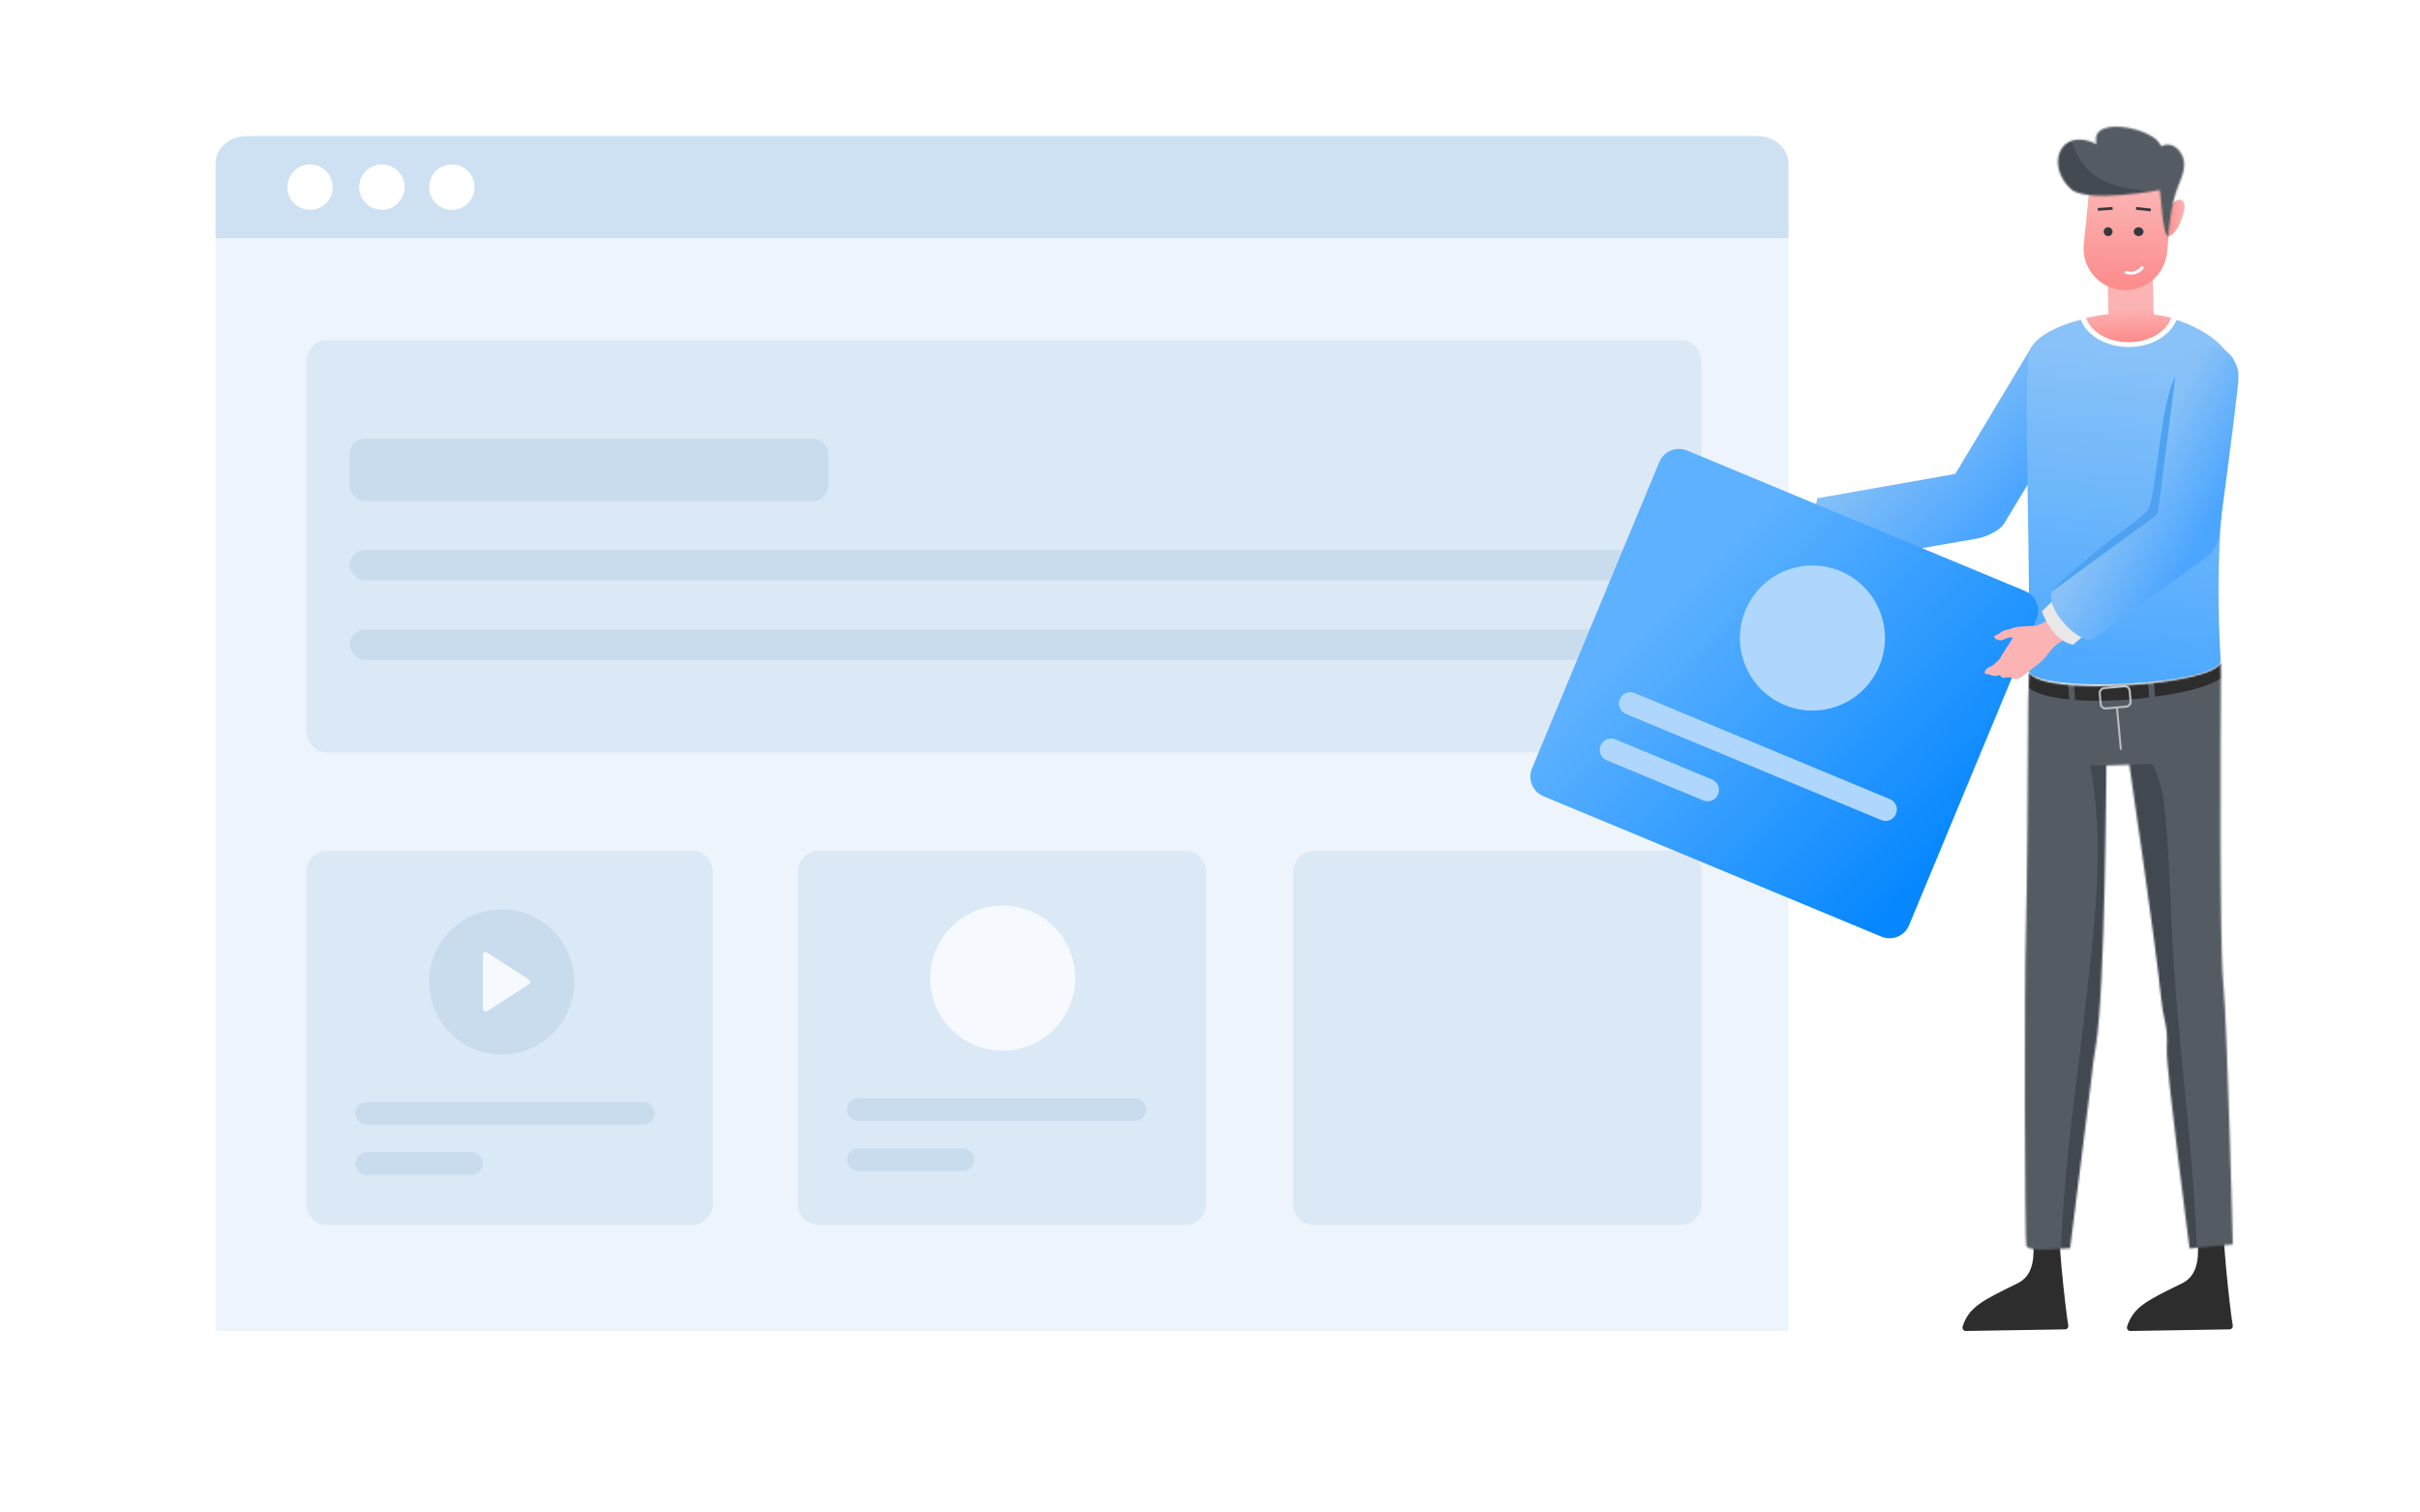 <svg width="1280" height="800" viewBox="0 0 1280 800" fill="none" xmlns="http://www.w3.org/2000/svg">
<rect width="1280" height="800" fill="white"/>
<path d="M946 126H114V704H946V126Z" fill="#EDF4FB"/>
<path d="M946 126V86.618C946 78.545 938.679 72 929.649 72H130.351C121.321 72 114 78.545 114 86.618V126H946Z" fill="#CEE1F2"/>
<path d="M239 111C245.627 111 251 105.627 251 99C251 92.373 245.627 87 239 87C232.373 87 227 92.373 227 99C227 105.627 232.373 111 239 111Z" fill="white"/>
<path d="M202 111C208.627 111 214 105.627 214 99C214 92.373 208.627 87 202 87C195.373 87 190 92.373 190 99C190 105.627 195.373 111 202 111Z" fill="white"/>
<path d="M164 111C170.627 111 176 105.627 176 99C176 92.373 170.627 87 164 87C157.373 87 152 92.373 152 99C152 105.627 157.373 111 164 111Z" fill="white"/>
<path d="M889.501 398H172.499C166.701 398 162 392.575 162 385.883V192.117C162 185.425 166.701 180 172.499 180H889.501C895.299 180 900 185.425 900 192.117V385.883C900 392.575 895.299 398 889.501 398Z" fill="#DBE8F5"/>
<rect x="185" y="232" width="253" height="33" rx="8" fill="#C8DCEE"/>
<rect x="185" y="291" width="693" height="16" rx="8" fill="#C8DCEE"/>
<rect x="185" y="333" width="693" height="16" rx="8" fill="#C8DCEE"/>
<path d="M365.803 648H173.197C167.013 648 162 642.988 162 636.806V461.194C162 455.012 167.013 450 173.197 450H365.803C371.987 450 377 455.012 377 461.194V636.806C377 642.988 371.987 648 365.803 648Z" fill="#DBE8F5"/>
<path d="M265.35 557.731C286.53 557.731 303.7 540.554 303.7 519.365C303.7 498.177 286.53 481 265.35 481C244.17 481 227 498.177 227 519.365C227 540.554 244.17 557.731 265.35 557.731Z" fill="#C8DCEE"/>
<path d="M279.802 520.581L257.742 534.823C256.722 535.438 255.45 534.767 255.45 533.607V505.123C255.45 503.963 256.722 503.292 257.742 503.907L279.802 518.149C280.71 518.708 280.71 520.022 279.802 520.581Z" fill="#F6FAFE"/>
<path d="M346.186 588.861C346.186 590.529 345.523 592.017 344.429 593.093C343.354 594.187 341.848 594.851 340.199 594.851H193.987C190.671 594.851 188 592.179 188 588.861C188 587.212 188.663 585.723 189.757 584.63C190.832 583.536 192.32 582.872 193.987 582.872H340.199C343.515 582.872 346.186 585.562 346.186 588.861Z" fill="#C8DCEE"/>
<path d="M255.309 615.38C255.309 617.048 254.646 618.536 253.553 619.612C252.477 620.706 250.972 621.37 249.323 621.37H193.987C190.671 621.37 188 618.698 188 615.38C188 613.731 188.663 612.242 189.757 611.149C190.832 610.055 192.32 609.391 193.987 609.391H249.323C252.639 609.391 255.309 612.081 255.309 615.38Z" fill="#C8DCEE"/>
<path d="M626.751 648H433.249C427.036 648 422 642.988 422 636.806V461.194C422 455.012 427.036 450 433.249 450H626.751C632.964 450 638 455.012 638 461.194V636.806C638 642.988 632.964 648 626.751 648Z" fill="#DBE8F5"/>
<path d="M530.35 555.731C551.53 555.731 568.7 538.554 568.7 517.365C568.7 496.177 551.53 479 530.35 479C509.17 479 492 496.177 492 517.365C492 538.554 509.17 555.731 530.35 555.731Z" fill="#F6FAFE"/>
<path d="M606.185 586.861C606.185 588.529 605.522 590.017 604.429 591.093C603.353 592.187 601.848 592.851 600.199 592.851H453.987C450.671 592.851 448 590.179 448 586.861C448 585.212 448.663 583.723 449.757 582.63C450.832 581.536 452.32 580.872 453.987 580.872H600.199C603.515 580.872 606.185 583.562 606.185 586.861Z" fill="#C8DCEE"/>
<path d="M515.309 613.38C515.309 615.048 514.646 616.536 513.553 617.612C512.477 618.706 510.972 619.37 509.323 619.37H453.987C450.671 619.37 448 616.698 448 613.38C448 611.731 448.663 610.242 449.757 609.149C450.832 608.055 452.32 607.391 453.987 607.391H509.323C512.639 607.391 515.309 610.081 515.309 613.38Z" fill="#C8DCEE"/>
<path d="M888.751 648H695.249C689.036 648 684 642.988 684 636.806V461.194C684 455.012 689.036 450 695.249 450H888.751C894.964 450 900 455.012 900 461.194V636.806C900 642.988 894.964 648 888.751 648Z" fill="#DBE8F5"/>
<path d="M1089.25 635L1073.52 635.239C1072.5 646.79 1082.04 671.431 1067.23 678.744C1049.09 687.698 1041.62 690.944 1038.1 701.505C1037.7 702.735 1038.53 704.034 1039.78 703.999L1092.28 703.145C1093.37 703.111 1094.19 702.086 1093.96 700.992C1092.87 695.729 1086.98 644.74 1089.25 635Z" fill="#2D2D2D"/>
<path d="M1176.25 635L1160.52 635.239C1159.5 646.79 1169.04 671.431 1154.23 678.744C1136.09 687.698 1128.62 690.944 1125.1 701.505C1124.7 702.735 1125.53 704.034 1126.78 703.999L1179.28 703.145C1180.37 703.111 1181.19 702.086 1180.96 700.992C1179.87 695.729 1173.98 644.74 1176.25 635Z" fill="#2D2D2D"/>
<mask id="mask0" mask-type="alpha" maskUnits="userSpaceOnUse" x="1071" y="350" width="110" height="311">
<path d="M1071.78 658.981C1073.36 662.529 1090.75 660.349 1094.95 660.217L1106.04 571.864C1106.62 565.45 1107.53 559.036 1108.61 552.69C1113.53 523.261 1114.1 404.944 1114.1 404.944L1126.27 404.51C1126.27 404.51 1140.47 500.78 1143 527.537C1143.4 531.812 1144.15 536.021 1145.09 540.23C1146.1 544.773 1146.4 548.18 1146.1 555.228C1145.66 565.383 1158.14 660.35 1158.14 660.35L1181 658.213C1181 658.213 1178.2 543.504 1175.91 519.486C1173.95 498.876 1174.49 388.61 1174.69 358.079C1174.69 355.462 1174.57 352.617 1174.57 350C1172.86 362.308 1079.92 368.877 1073.25 355.485C1073.25 360.796 1072.76 366.295 1072.76 371.607C1072.63 403.14 1072.22 472.186 1071.58 492.262C1070.64 518.584 1070.94 657.077 1071.78 658.981Z" fill="#4F5CD3"/>
</mask>
<g mask="url(#mask0)">
<rect width="145.862" height="339.534" transform="matrix(-1 0 0 1 1195.41 341.12)" fill="#545B62"/>
<path d="M1141.01 540.295C1140.07 536.088 1138.59 530.865 1138.19 526.558C1135.81 501.014 1123.78 412.944 1126.13 404.587L1138.37 404.064C1141.48 410.041 1143.81 417.836 1144.58 424.648C1146.69 443.58 1147.46 462.612 1148.27 481.645C1151.08 551.297 1159.19 592.424 1162.07 662.11H1157.12C1157.12 662.11 1141.58 565.438 1142.01 555.287C1142.28 548.242 1142.01 544.87 1141.01 540.295Z" fill="#41484F"/>
<path d="M1103.29 530.006C1107.85 488.989 1113.58 444.928 1105.48 404.814H1114.15C1115.71 418.951 1120.27 527.88 1115.71 555.549C1114.68 561.939 1113.93 566.102 1113.36 572.525L1098.52 660.35C1098.52 660.35 1092.82 663.905 1089.92 663.938C1092.25 610.509 1097.36 583.134 1103.29 530.006Z" fill="#41484F"/>
<path d="M1070.13 358.619C1071.69 380.036 1177.18 369.066 1177.18 354.962V344.254L1070.13 347.649V358.619Z" fill="#2D2D2D"/>
<rect width="3.126" height="16.715" transform="matrix(-0.998 0.068 0.068 0.998 1139.06 356.791)" fill="#545B62"/>
<rect width="3.126" height="16.715" transform="matrix(-0.998 0.068 0.068 0.998 1096.86 359.402)" fill="#545B62"/>
<path fill-rule="evenodd" clip-rule="evenodd" d="M1124.68 374.289L1113.97 375.259C1112.23 375.426 1110.73 374.155 1110.56 372.416L1110.06 366.829C1109.93 365.089 1111.2 363.584 1112.9 363.416L1123.61 362.446C1125.34 362.313 1126.85 363.584 1127.01 365.29L1127.51 370.877C1127.65 372.616 1126.38 374.122 1124.68 374.289ZM1125.88 365.391C1125.78 364.287 1124.78 363.45 1123.68 363.551L1112.97 364.521C1111.87 364.621 1111.03 365.625 1111.13 366.729L1111.63 372.316C1111.73 373.42 1112.73 374.256 1113.83 374.156L1124.54 373.186C1125.64 373.085 1126.48 372.082 1126.38 370.978L1125.88 365.391Z" fill="#B7BDC2"/>
<rect width="1.068" height="22.38" transform="matrix(-0.996 0.094 0.093 0.996 1120.25 374.219)" fill="#B7BDC2"/>
</g>
<path d="M956.463 294.283L970.271 291.933L965.427 269.14L952.409 271.136C950.067 281.147 954.136 290.739 956.463 294.283Z" fill="#E8E8E8"/>
<path d="M1060.14 276.807C1073.16 255.072 1101.41 208.389 1103.89 204.178C1109.28 195.04 1106.53 184.688 1097.18 179.332C1088.74 174.499 1079.31 176.151 1074.22 184.078L1034.19 250.673L961.226 263.544C957.389 277.554 963.154 292.765 966.517 298.619L1045.73 284.868C1054.71 282.891 1059.08 278.67 1060.14 276.807Z" fill="url(#paint0_linear)"/>
<path fill-rule="evenodd" clip-rule="evenodd" d="M1100.51 169.108C1103.9 177.612 1113.98 183.528 1125.9 183.528C1137.78 183.528 1147.85 177.648 1151.27 169.186C1166.34 174.255 1181.17 184.009 1181.87 197.235C1182.46 208.441 1180.93 220.267 1179.02 235.06C1175.74 260.411 1171.33 294.477 1174.54 349.068C1175.37 362.504 1073.71 367.526 1072.91 354.09C1073.54 324.762 1073.01 293.893 1072.54 265.983C1072 233.978 1071.52 205.866 1072.91 188.432C1073.64 179.36 1086.26 172.879 1100.51 169.108Z" fill="url(#paint1_linear)"/>
<path d="M995.079 495.409L816.388 421.16C810.651 418.777 807.923 412.216 810.295 406.507L877.679 244.337C880.051 238.628 886.625 235.932 892.362 238.316L1071.05 312.564C1076.79 314.948 1079.52 321.509 1077.15 327.218L1009.76 489.388C1007.39 495.097 1000.82 497.792 995.079 495.409Z" fill="url(#paint2_linear)"/>
<path d="M943.926 372.906C963.485 381.033 985.931 371.759 994.061 352.192C1002.19 332.626 992.927 310.176 973.368 302.049C953.809 293.922 931.363 303.195 923.232 322.762C915.102 342.329 924.367 364.779 943.926 372.906Z" fill="#AFD7FD"/>
<path d="M1002.86 430.523C1002.22 432.062 1001.04 433.183 999.614 433.757C998.202 434.354 996.556 434.389 995.034 433.756L860.014 377.654C856.951 376.382 855.51 372.889 856.783 369.826C857.416 368.302 858.6 367.183 860.029 366.592C861.442 365.994 863.071 365.953 864.61 366.592L999.63 422.695C1002.69 423.967 1004.13 427.476 1002.86 430.523Z" fill="#AFD7FD"/>
<path d="M908.765 420.142C908.125 421.682 906.942 422.802 905.519 423.376C904.106 423.973 902.461 424.008 900.939 423.376L849.838 402.143C846.776 400.871 845.335 397.378 846.608 394.315C847.241 392.792 848.424 391.672 849.854 391.081C851.267 390.484 852.895 390.442 854.435 391.081L905.535 412.314C908.597 413.586 910.031 417.095 908.765 420.142Z" fill="#AFD7FD"/>
<path d="M1049.91 355.006C1050.47 353.694 1051.59 352.99 1052.9 352.507C1053.14 352.431 1053.42 352.423 1053.6 352.257C1054.91 351.115 1056.27 350.006 1057.49 348.764C1058.02 348.22 1058.27 347.413 1058.68 346.724C1059.62 345.255 1060.55 343.787 1061.48 342.319C1062.53 340.666 1063.61 339.022 1064.75 337.257C1064.28 337.255 1063.83 337.181 1063.38 337.202C1062.03 337.25 1060.85 337.747 1059.63 338.329C1058.17 339.046 1056.73 338.643 1055.44 337.874C1055.11 337.674 1054.77 337.181 1054.77 336.815C1054.8 336.531 1055.32 336.199 1055.68 335.997C1056.34 335.584 1057.2 335.394 1057.74 334.872C1059.57 333.069 1062.09 333.277 1064.2 332.338C1066.44 331.353 1068.81 331.466 1071.14 331.241C1072.53 331.106 1073.9 331.103 1075.27 331.099C1076.54 331.091 1077.77 330.838 1078.92 330.238C1081.26 329.046 1083.7 328.035 1086 326.717C1086.86 326.219 1087.73 325.663 1088.58 325.143L1095.38 336.977C1094.04 337.532 1092.71 338.086 1091.4 338.686C1088.77 339.863 1086.6 341.715 1084.76 343.942C1083.49 345.481 1082.42 347.148 1081.07 348.587C1079.85 349.887 1078.37 350.947 1076.99 352.07C1075.63 353.18 1074.24 354.281 1072.82 355.336C1071.41 356.414 1070.05 357.524 1068.53 358.457C1067.29 359.229 1065.48 359.547 1064.01 358.498C1063.49 358.135 1062.5 358.311 1061.75 358.317C1061.19 358.311 1060.61 358.435 1060.03 358.523C1059.34 358.619 1058.8 358.446 1058.43 357.848C1058.06 357.251 1057.6 357.001 1056.8 357.282C1055.1 357.862 1053.54 357.409 1052.03 356.68C1051.77 356.557 1051.39 356.596 1051.09 356.618C1049.99 356.708 1049.5 356.025 1049.91 355.006Z" fill="#FCB3B3"/>
<path d="M1080 323.316L1089.01 314.618L1104.98 333.752L1096.56 341C1087.49 339.377 1081.74 328.534 1080 323.316Z" fill="#E8E8E8"/>
<path d="M1150.59 276.061C1135.68 301.127 1085.52 312.879 1085.52 312.879C1085.77 311.047 1096.4 301.75 1111.37 289.396C1118.88 283.209 1133.78 273.46 1136.36 269.103C1138.94 264.746 1140.93 243.196 1143.91 224.167C1145.75 212.436 1147.99 203.963 1150.59 199.235C1150.59 199.235 1165.94 250.264 1150.59 276.061Z" fill="#4EA2F1"/>
<path d="M1141.3 272.002L1150.79 197.748C1152.97 188.189 1160.27 181.656 1170.35 183.153C1179.35 184.491 1182.18 190.394 1183.62 195.429C1184.37 198.038 1183.81 202.773 1183.62 204.706C1181.3 225.579 1174.24 278.322 1173.54 283.888C1172.84 289.454 1168.99 293.358 1167.15 294.615L1107.02 338.101C1105.27 339.55 1098.3 337.317 1091.25 329.114C1084.2 320.91 1084.07 313.749 1085.72 312.552L1141.3 272.002Z" fill="url(#paint3_linear)"/>
<path d="M1145.87 124.914C1147.97 125.287 1149.84 123.456 1151.08 121.625C1153.24 118.404 1154.7 114.674 1155.37 110.774C1155.62 109.146 1155.62 107.146 1154.35 106.162C1153.62 105.552 1152.57 105.518 1151.68 105.857C1150.79 106.196 1150.06 106.874 1149.43 107.587C1147.62 109.655 1146.5 112.47 1146.38 115.318L1145.87 124.914Z" fill="url(#paint4_linear)"/>
<path fill-rule="evenodd" clip-rule="evenodd" d="M1114.45 135.269L1138.34 134.661L1139.14 166.265C1142.29 166.703 1145.37 167.326 1148.31 168.149C1145.88 175.521 1136.74 181 1125.85 181C1114.99 181 1105.88 175.559 1103.41 168.226C1107.23 167.33 1111.2 166.632 1115.23 166.162L1114.45 135.269Z" fill="url(#paint5_linear)"/>
<path d="M1105.09 99.877L1102.16 129.256C1100.94 141.336 1109.84 152.136 1121.98 153.35C1134.12 154.565 1144.97 145.702 1146.19 133.622L1149.13 104.243C1150.35 92.163 1141.44 81.364 1129.3 80.149C1123.23 79.558 1117.49 81.43 1113.07 85.073C1108.69 88.618 1105.72 93.838 1105.09 99.877Z" fill="url(#paint6_linear)"/>
<mask id="mask1" mask-type="alpha" maskUnits="userSpaceOnUse" x="1088" y="67" width="68" height="58">
<path d="M1095.32 99.959C1103.54 107.534 1141.63 100.728 1142.26 100.46C1142.8 100.46 1143.83 124.958 1146.74 124.958C1147.51 119.22 1148.33 108.18 1151.84 99.223C1154.59 92.201 1157.43 86.148 1153 80.129C1148.56 74.109 1143 77.386 1143 77.386C1140.52 67.829 1104.52 60.358 1108.96 76.183C1089.39 66.749 1081.82 87.519 1095.32 99.959Z" fill="url(#paint7_linear)"/>
</mask>
<g mask="url(#mask1)">
<rect width="86.683" height="73.569" transform="matrix(-1 0 0 1 1165.17 60.767)" fill="#545B62"/>
<path d="M1141.84 100.895C1116.83 100.895 1100.24 94.06 1094.96 71.543C1060.71 87.522 1102.13 123.475 1141.84 100.895Z" fill="#444A51"/>
</g>
<path d="M1127.04 145.25C1130.49 145.28 1132.86 143.321 1133.71 142.025C1133.97 141.663 1133.78 141.18 1133.34 141C1132.89 140.789 1132.3 140.939 1132.08 141.301C1131.97 141.452 1129.63 144.768 1124.96 143.411C1124.48 143.26 1123.92 143.471 1123.78 143.863C1123.59 144.255 1123.85 144.707 1124.33 144.828C1125.3 145.129 1126.19 145.25 1127.04 145.25Z" fill="white"/>
<path d="M1128.61 122.524C1128.61 123.828 1129.72 124.842 1131.15 124.891C1132.58 124.891 1133.7 123.876 1133.75 122.572C1133.75 121.268 1132.64 120.254 1131.21 120.205C1129.78 120.205 1128.61 121.22 1128.61 122.524Z" fill="#35393E"/>
<path d="M1112.71 122.523C1112.71 123.827 1113.72 124.842 1115.02 124.89C1116.32 124.938 1117.34 123.876 1117.38 122.571C1117.38 121.267 1116.37 120.253 1115.07 120.205C1113.77 120.205 1112.71 121.219 1112.71 122.523Z" fill="#35393E"/>
<rect width="7.842" height="1.449" transform="matrix(-0.998 0.068 0.068 0.998 1117.36 109.506)" fill="#35393E"/>
<rect width="7.843" height="1.449" transform="matrix(-0.994 -0.106 -0.106 0.994 1137.68 110.339)" fill="#35393E"/>
<defs>
<linearGradient id="paint0_linear" x1="1049.91" y1="277.029" x2="999.609" y2="223.926" gradientUnits="userSpaceOnUse">
<stop offset="0.01" stop-color="#4CA6FF"/>
<stop offset="1" stop-color="#88C1F7"/>
</linearGradient>
<linearGradient id="paint1_linear" x1="1176.61" y1="190.376" x2="1160.34" y2="358.47" gradientUnits="userSpaceOnUse">
<stop stop-color="#89C2F8"/>
<stop offset="1" stop-color="#4EA9FF"/>
</linearGradient>
<linearGradient id="paint2_linear" x1="875.5" y1="310" x2="1025.5" y2="456.5" gradientUnits="userSpaceOnUse">
<stop offset="0.064" stop-color="#5DB1FF"/>
<stop offset="1" stop-color="#0687FF"/>
</linearGradient>
<linearGradient id="paint3_linear" x1="1167.15" y1="278.38" x2="1125.36" y2="254.534" gradientUnits="userSpaceOnUse">
<stop stop-color="#4CA6FF"/>
<stop offset="1" stop-color="#88C1F7"/>
</linearGradient>
<linearGradient id="paint4_linear" x1="1155.51" y1="124.978" x2="1145.86" y2="124.978" gradientUnits="userSpaceOnUse">
<stop offset="0.004" stop-color="#FCB3B3"/>
<stop offset="1" stop-color="#FC8E8E"/>
</linearGradient>
<linearGradient id="paint5_linear" x1="1133.52" y1="162.821" x2="1133.91" y2="179.073" gradientUnits="userSpaceOnUse">
<stop offset="0.004" stop-color="#FCB3B3"/>
<stop offset="1" stop-color="#FC8E8E"/>
</linearGradient>
<linearGradient id="paint6_linear" x1="1140.9" y1="102.364" x2="1139.77" y2="149.357" gradientUnits="userSpaceOnUse">
<stop offset="0.004" stop-color="#FCB3B3"/>
<stop offset="1" stop-color="#FC8E8E"/>
</linearGradient>
<linearGradient id="paint7_linear" x1="1155.03" y1="124.01" x2="1090.1" y2="124.01" gradientUnits="userSpaceOnUse">
<stop stop-color="#4048C8"/>
<stop offset="1" stop-color="#2D32A4"/>
</linearGradient>
</defs>
</svg>
